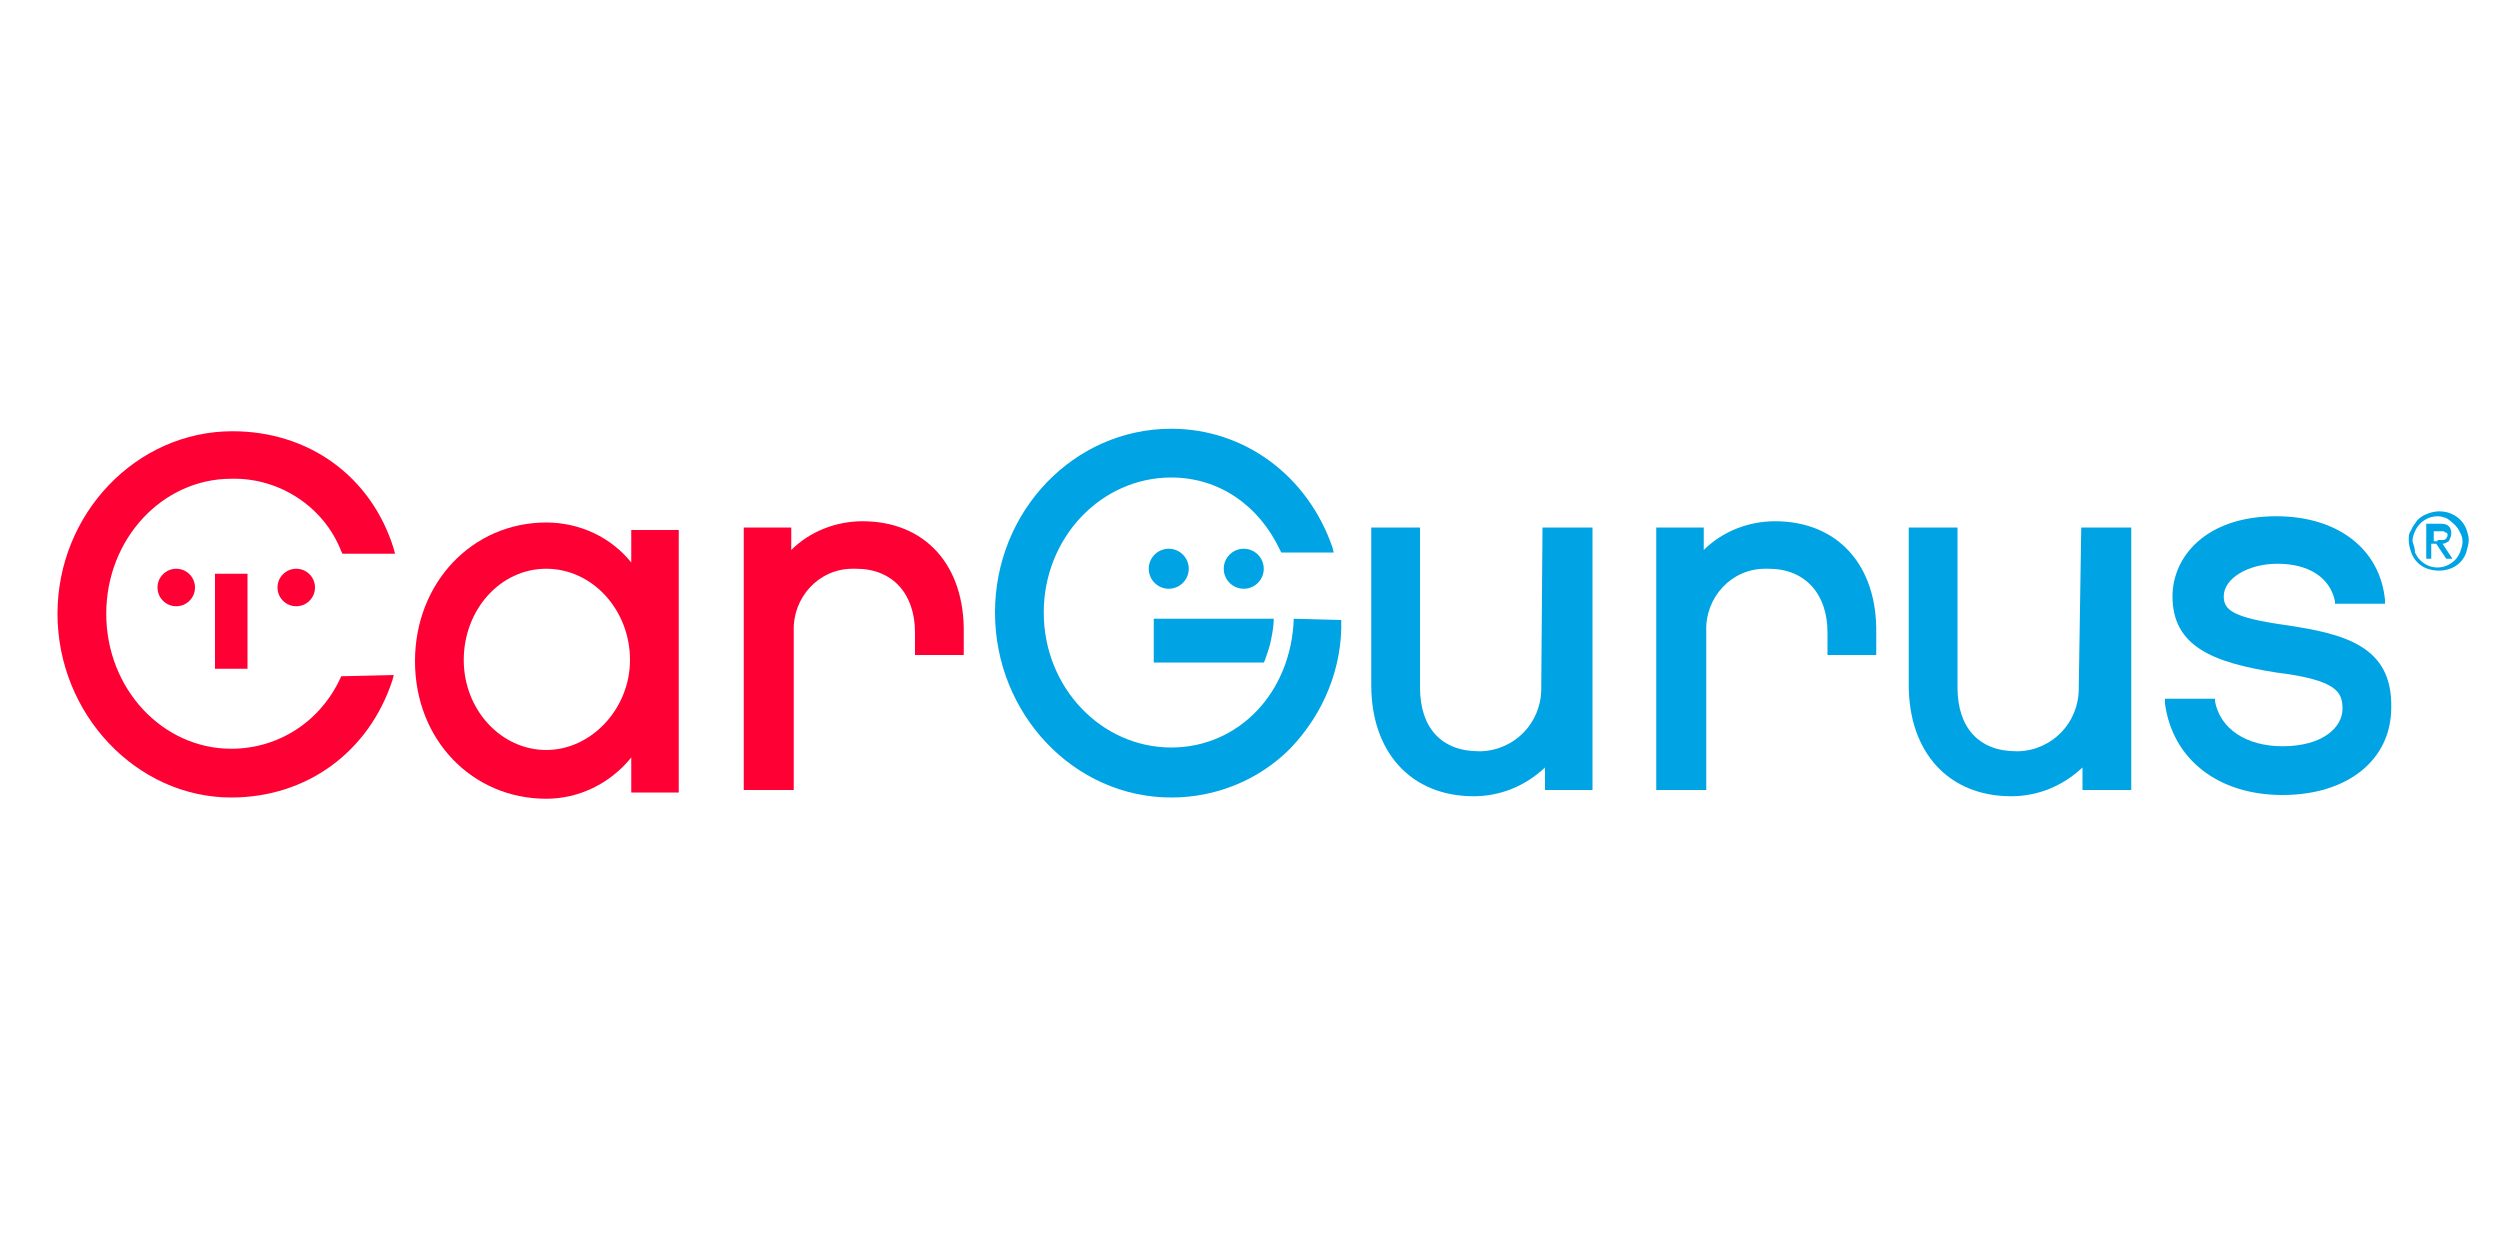 <?xml version="1.0" encoding="utf-8"?>
<!-- Generator: Adobe Illustrator 26.0.2, SVG Export Plug-In . SVG Version: 6.00 Build 0)  -->
<svg version="1.1" id="Layer_1" xmlns="http://www.w3.org/2000/svg" xmlns:xlink="http://www.w3.org/1999/xlink" x="0px" y="0px"
	 viewBox="0 0 200 100" style="enable-background:new 0 0 200 100;" xml:space="preserve">
<style type="text/css">
	.st0{fill:#00A3E3;}
	.st1{fill:#FF0034;}
</style>
<g>
	<path class="st0" d="M166.3,55.1c0,2.7-2.1,4.9-4.8,5c-0.1,0-0.2,0-0.2,0c-3,0-4.7-1.9-4.7-5.1V42.2h-3.9v12.6
		c0,5.4,3.2,8.9,8.2,8.9c2.1,0,4.1-0.8,5.7-2.3v1.8h3.9v-21h-4L166.3,55.1L166.3,55.1z"/>
	<path class="st0" d="M142,41.7c-2.1,0-4.2,0.8-5.7,2.3v-1.8h-3.8v21h4V50.5c-0.1-2.7,2-5,4.7-5c0.1,0,0.2,0,0.3,0
		c2.9,0,4.7,2,4.7,5.1v1.8h3.9v-1.7C150.2,45.2,147,41.7,142,41.7z"/>
	<path class="st0" d="M123.3,55.1c0,2.7-2.1,4.9-4.8,5c-0.1,0-0.2,0-0.2,0c-3,0-4.7-1.9-4.7-5.1V42.2h-3.9v12.6
		c0,5.4,3.2,8.9,8.2,8.9c2.1,0,4.1-0.8,5.7-2.3v1.8h3.8v-21h-4L123.3,55.1L123.3,55.1z"/>
	<path class="st0" d="M182.8,50c-4.2-0.6-4.9-1.2-4.9-2.3c0-1.4,1.9-2.6,4.3-2.6c2.5,0,4.2,1.1,4.6,3v0.2h4V48
		c-0.4-4.1-3.8-6.7-8.7-6.7c-5.7,0-8.3,3.3-8.3,6.4c0,4,3.2,5.3,8.3,6.1c4.9,0.6,5.3,1.6,5.3,2.9c0,1.5-1.6,3-4.8,3
		c-2.9,0-5-1.4-5.4-3.6v-0.2h-4v0.4c0.6,4.4,4.2,7.3,9.4,7.3s8.7-2.8,8.7-7C191.4,51.7,187.6,50.7,182.8,50z"/>
	<circle class="st0" cx="93.5" cy="45.5" r="1.6"/>
	<circle class="st0" cx="99.5" cy="45.5" r="1.6"/>
	<path class="st0" d="M92.3,49.5V53h8.8l0.1-0.2c0.2-0.6,0.4-1.1,0.5-1.7c0.1-0.5,0.2-1.1,0.2-1.6H92.3z"/>
	<path class="st0" d="M103.5,49.5c-0.2,5.9-4.4,10.3-9.8,10.3c-5.6,0-10.2-4.8-10.2-10.8s4.6-10.8,10.2-10.8c3.8,0,7,2.2,8.7,5.8
		l0.1,0.2h4.2l-0.1-0.4c-2-5.8-7.1-9.5-12.9-9.5c-7.8,0-14.1,6.6-14.1,14.7s6.3,14.8,14.1,14.8c3.6,0,7-1.4,9.5-3.9
		c2.7-2.8,4.2-6.5,4.1-10.3L103.5,49.5z"/>
	<path class="st1" d="M27.3,54.1c-1.6,3.6-5,5.8-8.8,5.8c-5.5,0-10-4.8-10-10.8s4.5-10.8,10-10.8c3.8-0.1,7.4,2.2,8.8,5.8l0.1,0.2
		h4.2l-0.1-0.4c-1.8-5.8-6.8-9.4-12.9-9.4c-7.7,0-14,6.6-14,14.6s6.3,14.7,13.9,14.7c6,0,11-3.6,12.9-9.4l0.1-0.4L27.3,54.1
		L27.3,54.1z"/>
	<path class="st1" d="M50.5,45c-1.6-2-4.1-3.2-6.8-3.2c-5.9,0-10.5,4.8-10.5,11.1s4.6,11,10.5,11c2.6,0,5.1-1.2,6.8-3.3v2.8h3.8v-21
		h-3.8V45z M43.7,60c-3.6,0-6.6-3.2-6.6-7.2s2.9-7.3,6.6-7.3s6.7,3.3,6.7,7.3C50.4,56.7,47.3,60,43.7,60z"/>
	<path class="st1" d="M69,41.7c-2.1,0-4.2,0.8-5.7,2.3v-1.8h-3.8v21h4V50.5c-0.1-2.7,2-5,4.7-5c0.1,0,0.2,0,0.3,0
		c2.9,0,4.7,2,4.7,5.1v1.8h3.9v-1.7C77.2,45.2,74,41.7,69,41.7z"/>
	<circle class="st1" cx="14.1" cy="47" r="1.5"/>
	<circle class="st1" cx="23.7" cy="47" r="1.5"/>
	<rect x="17.2" y="45.9" class="st1" width="2.6" height="7.6"/>
	<path class="st0" d="M192.9,42.4c0.1-0.3,0.3-0.5,0.5-0.8c0.2-0.2,0.5-0.4,0.8-0.5c1.2-0.5,2.6,0,3.1,1.2c0.1,0.3,0.2,0.6,0.2,0.9
		s-0.1,0.6-0.2,1c-0.1,0.3-0.3,0.6-0.5,0.8s-0.5,0.4-0.8,0.5c-0.6,0.2-1.2,0.2-1.8,0c-0.3-0.1-0.6-0.3-0.8-0.5s-0.4-0.5-0.5-0.8
		s-0.2-0.6-0.2-1S192.7,42.7,192.9,42.4z M193.2,44.2c0.1,0.2,0.2,0.4,0.4,0.6c0.8,0.8,2,0.8,2.8,0l0,0c0.2-0.2,0.3-0.4,0.4-0.6
		c0.1-0.3,0.2-0.6,0.2-0.8s0-0.5-0.2-0.8c-0.2-0.5-0.6-0.8-1-1.1c-0.2-0.1-0.5-0.2-0.8-0.2c-0.8,0-1.5,0.5-1.8,1.2
		c-0.1,0.2-0.2,0.5-0.2,0.8C193.1,43.6,193.2,43.9,193.2,44.2L193.2,44.2z M195.2,41.9c0.2,0,0.5,0,0.7,0.2s0.2,0.4,0.2,0.6
		c0,0.2-0.1,0.4-0.2,0.6c-0.2,0.1-0.3,0.2-0.5,0.2l0.8,1.2h-0.5l-0.8-1.2h-0.4v1.2h-0.4v-2.8H195.2z M195,43.2h0.3
		c0.1,0,0.2,0,0.2,0c0.1,0,0.1-0.1,0.2-0.1c0-0.1,0.1-0.2,0.1-0.2v-0.2l-0.1-0.1c-0.1,0-0.1,0-0.2-0.1c-0.1,0-0.2,0-0.2,0h-0.6v0.8
		h0.3V43.2z"/>
</g>
</svg>
